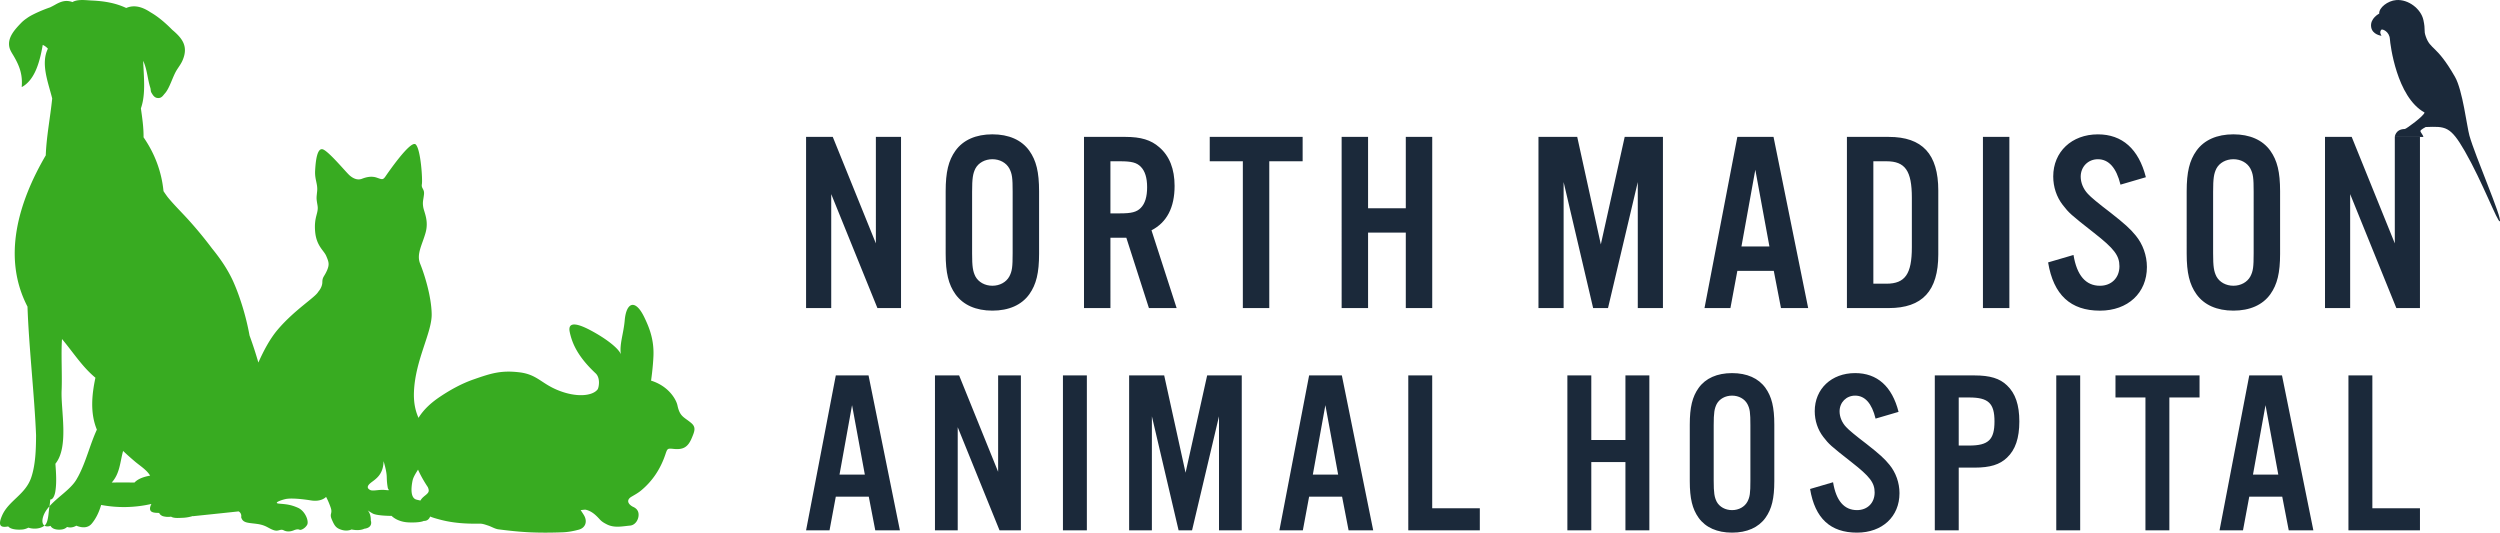 <svg xmlns="http://www.w3.org/2000/svg" id="Layer_2" viewBox="0 0 414.674 88.348"><defs><style>.cls-1{fill:#1b293a}</style></defs><g id="logo-redraw"><g><g><g><path d="M149.453 51.099h-3.916l-7.662-18.901v18.901h-4.172V22.706h4.427l7.151 17.665V22.706h4.172v28.393zM172.353 42.074c0 3.193-.468 5.109-1.618 6.727-1.277 1.787-3.405 2.724-6.129 2.724s-4.853-.937-6.131-2.724c-1.149-1.618-1.618-3.534-1.618-6.727V31.73c0-3.191.468-5.108 1.618-6.725 1.278-1.787 3.406-2.724 6.131-2.724s4.853.937 6.129 2.724c1.149 1.618 1.618 3.534 1.618 6.725v10.344zm-11.111-.085c0 2.256.129 3.023.555 3.874.51.937 1.574 1.533 2.809 1.533s2.298-.596 2.809-1.533c.468-.893.553-1.575.553-3.874V31.816c0-2.3-.085-2.98-.553-3.875-.511-.936-1.575-1.531-2.809-1.531s-2.3.596-2.809 1.531c-.426.852-.555 1.618-.555 3.875v10.173zM184.186 51.099h-4.384V22.706h6.854c2.596 0 4.256.511 5.619 1.703 1.703 1.448 2.554 3.619 2.554 6.428 0 3.575-1.278 6.045-3.831 7.364l4.171 12.899h-4.597l-3.746-11.663h-2.639V51.1zm1.618-15.708c1.872 0 2.724-.212 3.405-.893.725-.725 1.064-1.874 1.064-3.449 0-1.533-.34-2.682-1.064-3.405-.681-.681-1.533-.894-3.405-.894h-1.618v8.641h1.618zM210.534 51.099h-4.384V26.75h-5.491v-4.043h15.409v4.043h-5.534v24.349zM226.921 38.584v12.515h-4.384V22.706h4.384V34.54h6.258V22.706h4.384v28.393h-4.384V38.584h-6.258zM275.83 51.099h-4.172v-20.9l-4.938 20.9h-2.468l-4.895-20.9v20.9h-4.172V22.706h6.428l3.916 17.836 3.958-17.836h6.343v28.393zM288.173 44.928l-1.149 6.172h-4.3l5.449-28.393h6.002l5.747 28.393h-4.513l-1.192-6.172h-6.045zm2.98-16.772l-2.3 12.727h4.641l-2.341-12.727zM306.348 22.707h6.939c5.576 0 8.216 2.852 8.216 8.896v10.6c0 6.045-2.639 8.896-8.216 8.896h-6.939V22.706zm6.555 24.349c3.108 0 4.215-1.618 4.215-6.046v-8.216c0-4.469-1.107-6.045-4.215-6.045h-2.171v20.306h2.171zM333.293 51.099h-4.384V22.706h4.384v28.393zM351.723 30.624c-.682-2.809-1.959-4.213-3.746-4.213-1.618 0-2.853 1.234-2.853 2.894 0 .979.426 2.044 1.193 2.852q.723.809 3.746 3.108c2.383 1.872 3.278 2.682 4.213 3.831 1.149 1.405 1.831 3.278 1.831 5.193 0 4.3-3.15 7.238-7.791 7.238-4.853 0-7.705-2.597-8.598-8.003l4.213-1.234c.553 3.405 2.044 5.108 4.384 5.108 1.916 0 3.235-1.319 3.235-3.235 0-1.787-.893-2.937-4.213-5.534-3.96-3.108-4.13-3.278-5.194-4.639-1.022-1.32-1.575-2.98-1.575-4.725 0-4.087 3.065-6.981 7.407-6.981 4.043 0 6.768 2.427 7.959 7.109l-4.213 1.234zM378.199 42.074c0 3.193-.468 5.109-1.618 6.727-1.277 1.787-3.405 2.724-6.129 2.724s-4.853-.937-6.131-2.724c-1.149-1.618-1.618-3.534-1.618-6.727V31.73c0-3.191.468-5.108 1.618-6.725 1.278-1.787 3.406-2.724 6.131-2.724s4.853.937 6.129 2.724c1.149 1.618 1.618 3.534 1.618 6.725v10.344zm-11.111-.085c0 2.256.129 3.023.555 3.874.51.937 1.574 1.533 2.809 1.533s2.298-.596 2.809-1.533c.468-.893.553-1.575.553-3.874V31.816c0-2.3-.085-2.98-.553-3.875-.511-.936-1.575-1.531-2.809-1.531s-2.3.596-2.809 1.531c-.426.852-.555 1.618-.555 3.875v10.173zM401.397 51.099h-3.916l-7.662-18.901v18.901h-4.172V22.706h4.427l7.151 17.665V22.706h4.172v28.393z" class="cls-1"/></g><g><path d="M138.633 82.378l-1.04 5.586h-3.89l4.93-25.692h5.431l5.201 25.692h-4.084l-1.078-5.586h-5.47zm2.696-15.176l-2.079 11.517h4.199l-2.12-11.517zM169.335 87.963h-3.544l-6.934-17.102v17.102h-3.774V62.271h4.006l6.47 15.986V62.271h3.776v25.692zM180.277 87.963h-3.968V62.271h3.968v25.692zM205.969 87.963h-3.774V69.051l-4.469 18.912h-2.233l-4.431-18.912v18.912h-3.774V62.271h5.816l3.544 16.14 3.582-16.14h5.74v25.692zM217.143 82.378l-1.04 5.586h-3.89l4.93-25.692h5.431l5.199 25.692h-4.083l-1.078-5.586h-5.47zm2.696-15.176l-2.08 11.517h4.199l-2.119-11.517zM237.56 84.304h7.897v3.66h-11.865V62.272h3.968v22.033zM263.948 76.639v11.324h-3.968V62.271h3.968V72.98h5.662V62.271h3.968v25.692h-3.968V76.639h-5.662zM294.304 79.798c0 2.888-.423 4.622-1.463 6.085-1.156 1.618-3.082 2.465-5.547 2.465s-4.391-.848-5.546-2.465c-1.04-1.463-1.465-3.197-1.465-6.085v-9.361c0-2.888.424-4.622 1.465-6.085 1.155-1.618 3.081-2.465 5.546-2.465s4.391.848 5.547 2.465c1.04 1.463 1.463 3.197 1.463 6.085v9.361zm-10.053-.078c0 2.042.116 2.735.501 3.505.461.848 1.425 1.387 2.542 1.387s2.08-.539 2.543-1.387c.423-.808.5-1.425.5-3.505v-9.206c0-2.08-.076-2.696-.5-3.505-.463-.848-1.425-1.387-2.543-1.387s-2.08.539-2.542 1.387c-.385.77-.501 1.463-.501 3.505v9.206zM311.1 69.436c-.617-2.543-1.772-3.814-3.389-3.814-1.465 0-2.581 1.117-2.581 2.619 0 .886.385 1.85 1.078 2.581q.655.732 3.389 2.812c2.158 1.694 2.966 2.426 3.814 3.466 1.04 1.272 1.656 2.966 1.656 4.7 0 3.89-2.85 6.548-7.049 6.548-4.391 0-6.971-2.349-7.781-7.241l3.814-1.117c.501 3.081 1.848 4.622 3.967 4.622 1.734 0 2.928-1.194 2.928-2.928 0-1.618-.809-2.658-3.814-5.007-3.582-2.812-3.736-2.966-4.698-4.199-.925-1.194-1.425-2.696-1.425-4.275 0-3.698 2.772-6.317 6.702-6.317 3.658 0 6.124 2.195 7.202 6.432l-3.813 1.118zM324.892 87.963h-3.968V62.271h6.588c2.58 0 4.199.501 5.392 1.656 1.387 1.31 2.042 3.236 2.042 5.971 0 2.774-.655 4.7-2.042 6.01-1.193 1.155-2.812 1.656-5.392 1.656h-2.619v10.4zm1.734-14.06c3.197 0 4.199-.962 4.199-4.006 0-3.004-1.002-3.967-4.199-3.967h-1.734v7.973h1.734zM345.039 87.963h-3.967V62.271h3.967v25.692zM359.831 87.963h-3.967V65.93h-4.97v-3.66h13.944v3.66h-5.007v22.033zM373.084 82.378l-1.04 5.586h-3.89l4.93-25.692h5.431l5.201 25.692h-4.084l-1.078-5.586h-5.47zm2.696-15.176l-2.079 11.517h4.199l-2.12-11.517zM393.501 84.304h7.897v3.66h-11.863V62.272h3.967v22.033z" class="cls-1"/></g></g><path fill="#38ab21" d="M114.671 70.179c-1.235-1.039-1.9-1.034-2.306-2.952-.189-.894-1.383-3.16-4.373-4.091 0 0 .316-2.144.395-4.091.113-2.793-.739-4.794-1.495-6.376-1.523-3.188-3.019-2.511-3.273.48-.185 2.173-.893 3.95-.639 5.615-.398-1.038-2.581-2.678-5.032-3.978-2.8-1.486-3.742-1.14-3.452.265.409 1.981 1.404 4.163 4.298 6.873.862.808.511 2.416.339 2.652-.798 1.09-3.497 1.452-6.743.085-2.684-1.131-3.365-2.579-6.316-2.915-3.034-.346-4.669.195-7.504 1.181-1.985.691-3.808 1.697-5.549 2.855-1.256.835-2.651 1.978-3.605 3.527-.468-1.075-.842-2.409-.749-4.414.242-5.241 2.987-9.746 2.936-12.792-.051-3.047-1.259-6.758-1.911-8.356-.653-1.598.342-3.149.898-5.145.556-1.996-.243-3.377-.389-4.257-.145-.88.029-1.189.126-2.106.097-.917-.483-.962-.35-1.698.133-.735-.187-5.817-1.03-6.586-.844-.77-4.628 4.757-5.038 5.347-.411.59-.598.443-1.428.16-.83-.283-1.679-.107-2.433.187-.754.294-1.495-.051-2.088-.584-.593-.533-3.208-3.694-4.29-4.244-1.082-.55-1.318 1.986-1.4 3.482-.082 1.496.455 2.182.335 3.405-.12 1.222-.153 1.101.064 2.376.217 1.274-.592 1.784-.404 4.248.188 2.464 1.457 3.192 1.848 4.126.391.934.585 1.356.126 2.405-.459 1.049-.764 1.057-.771 1.941-.007.884-.689 1.603-.689 1.603-.464.896-3.913 2.97-6.72 6.276-1.288 1.517-2.325 3.484-3.203 5.451a67.598 67.598 0 00-1.466-4.489 41.58 41.58 0 00-1.517-5.873l-.018-.054a33.441 33.441 0 00-1.184-3.06c-.913-2.001-2.137-3.769-3.49-5.433a67.17 67.17 0 00-3.723-4.539c-1.224-1.373-2.525-2.616-3.665-4.015a25.495 25.495 0 01-.673-.965c-.311-3.192-1.431-6.216-3.309-8.929.026-1.58-.22-3.238-.44-4.805.855-2.383.453-5.4.382-7.88.68 1.489.693 2.94 1.185 4.487.078.246.039.544.168.771.266.46.544.932 1.178.913.557-.013.758-.427 1.081-.783.79-.887 1.269-2.771 1.962-3.879.33-.525.699-.997.945-1.567 1.049-2.396-.104-3.736-1.696-5.083-.006-.013-.013-.013-.019-.019-.913-.926-2.189-2.091-3.561-2.875-.006-.007-.013-.007-.019-.013-1.256-.829-2.616-1.334-4.041-.719C19.149.483 17.252.179 15.27.088c-1.01-.045-2.344-.265-3.251.253-1.017-.356-1.8-.175-2.901.46-.266.149-.537.291-.809.421-1.327.453-2.603 1.042-3.341 1.463a6.04 6.04 0 00-.479.311l-.136.097a5.724 5.724 0 00-.894.758C2.455 4.9 1.225 6.221 1.549 7.794c.104.511.408.971.673 1.412 1.01 1.703 1.554 3.166 1.379 5.187 0 .026.026.039.045.032 2.253-1.243 2.998-4.461 3.445-6.98.324.149.615.363.855.628-1.217 2.493.032 5.543.712 8.256-.317 3.153-.952 6.274-1.068 9.441-4.5 7.699-7.304 16.861-3.03 25.091.227 6.643 1.149 14.668 1.421 21.312v.125c-.011 2.347-.102 4.727-.76 6.779-.941 2.981-3.798 3.911-4.897 6.484-.76 1.769-.091 1.973 1.043 1.757.454.578 1.848.578 2.449.499.249-.034.589-.136.896-.295.845.285 1.999.209 2.658-.343-.321-.222-.452-.711-.213-1.482.194-.625.575-1.193 1.053-1.731.055-.372.103-.746.129-1.115.522.045.782-.929.839-1.338.238-1.451.125-3.049.011-4.591 2.279-2.811.884-8.842 1.032-12.198.106-2.466-.11-6.134.063-8.489 1.826 2.169 3.374 4.63 5.543 6.417-.622 2.927-.874 5.905.24 8.612-1.165 2.525-1.787 5.316-3.102 7.77-.097.168-.194.343-.291.512-.953 1.614-3.105 2.892-4.463 4.42-.018.12-.033.24-.053.359-.113.737-.147 2.188-.646 2.732-.042.045-.094.082-.142.122.251.174.617.185 1.011.04.233.453.796.622 1.353.635.44.006.868-.045 1.23-.311.058-.045.11-.091.168-.136.505.168 1.055.071 1.528-.214.881.363 1.884.453 2.545-.324.745-.881 1.25-1.994 1.573-3.115a20.34 20.34 0 008.34-.168c-.24.46-.408 1.062.071 1.314.337.181.842.162 1.204.181h.019c.065.246.401.486.654.55.421.11.881.143 1.308.065.46.311 1.444.207 1.865.194a6.625 6.625 0 001.755-.298c.006.013.013.026.032.026 2.506-.259 5.012-.518 7.518-.79l.042-.004c.578.353.417.958.417.958.271.998 1.122.915 2.621 1.118 1.499.204 1.848.712 2.74 1.024.892.311 1.09-.273 1.708.046.618.319 1.284.148 1.676-.014.392-.163.726-.202.943-.086.216.116.938-.239 1.258-.826.32-.588-.305-2.278-1.539-2.824-1.234-.546-2.028-.586-3.097-.679s.259-.586 1.046-.76c.788-.174 2.437-.065 4.212.222 1.776.288 2.514-.585 2.514-.585s.351.6.747 1.717-.248.982.207 2.037c.455 1.055.709 1.444 1.662 1.723.952.279 1.613-.074 1.613-.074 1.38.298 2.1-.117 2.1-.117 1.549-.194 1.091-1.37 1.091-1.37.025-1.142-.466-1.635-.551-1.711.048.04.251.199.856.545.712.407 3.15.403 3.15.403s.911 1.012 2.864 1.082c1.953.07 2.462-.249 2.462-.249.549.018.884-.28 1.061-.727.516.213 1.061.356 1.604.503 2.177.59 4.402.717 6.647.68.452-.007.917.169 1.358.313.583.19 1.133.553 1.724.63 1.74.226 3.49.413 5.241.493 1.796.081 3.6.065 5.397-.002.905-.034 1.822-.2 2.696-.442 1.105-.306 1.449-1.357.864-2.361-.126-.217-.269-.423-.565-.884.449-.029.683-.097.888-.048.969.235 1.659.906 2.296 1.609.333.366.711.58 1.141.8 1.273.653 2.581.324 3.873.212.734-.064 1.279-.747 1.39-1.513.108-.752-.188-1.28-.882-1.592-.133-.06-.26-.14-.375-.229-.636-.495-.588-1.052.097-1.455.535-.315 1.088-.617 1.564-1.009 1.942-1.597 3.26-3.629 4.06-6.005.352-1.044.349-1.014 1.445-.91 1.601.152 2.337-.378 2.949-1.849.431-1.037.738-1.738-.092-2.437zm-96.144 9.863c1.36-1.502 1.373-3.348 1.891-5.245.66.628 1.334 1.224 2.027 1.807.794.668 1.907 1.354 2.459 2.293-.017.003-.033.003-.049.006-1.334.236-2.136.681-2.546 1.139-1.26-.018-2.521-.022-3.782 0zm45.314 1.229c-1.039-.094-1.975.236-2.438.004-.463-.232-.626-.593.06-1.16.686-.567 2.13-1.276 2.158-3.624 0 0 .498 1.541.526 2.577.028 1.036.099 1.399.171 1.824.072.425.561.473-.477.379zm4.591-1.556c.114-.553.484-1.14.905-1.817.408.911.942 1.878 1.626 2.905.264.615.202.851-.345 1.303-.226.186-.463.368-.651.588a2.11 2.11 0 00-.233.335c-.233-.055-.463-.105-.67-.161-.921-.25-.93-1.713-.633-3.153z"/><path d="M409.608 22.515c-.439-1.58-1.129-7.547-2.398-9.762-3.093-5.401-4.056-4.408-4.859-6.738-.357-1.033 0-.94-.382-2.696-.402-1.848-2.491-3.459-4.499-3.308-1.421.107-2.91 1.282-2.829 2.246 0 0-1.55.775-1.339 2.225.187 1.288 1.723 1.455 1.723 1.455s-.45-.591-.02-1.018c.14-.139 1.327.285 1.407 1.571.051.806 1.097 9.61 5.745 12.17-.05.537-3.043 2.734-3.267 2.737-1.584.021-1.664 1.311-1.664 1.311l4.74.007c-.08-.402-.491-.748-.491-.989 0-.199.858-.656.877-.657 3.283-.108 4.061-.207 6.481 3.998 2.902 5.045 5.479 11.9 5.808 11.638.469-.372-4.117-10.896-5.032-14.19z" class="cls-1"/></g></g></svg>